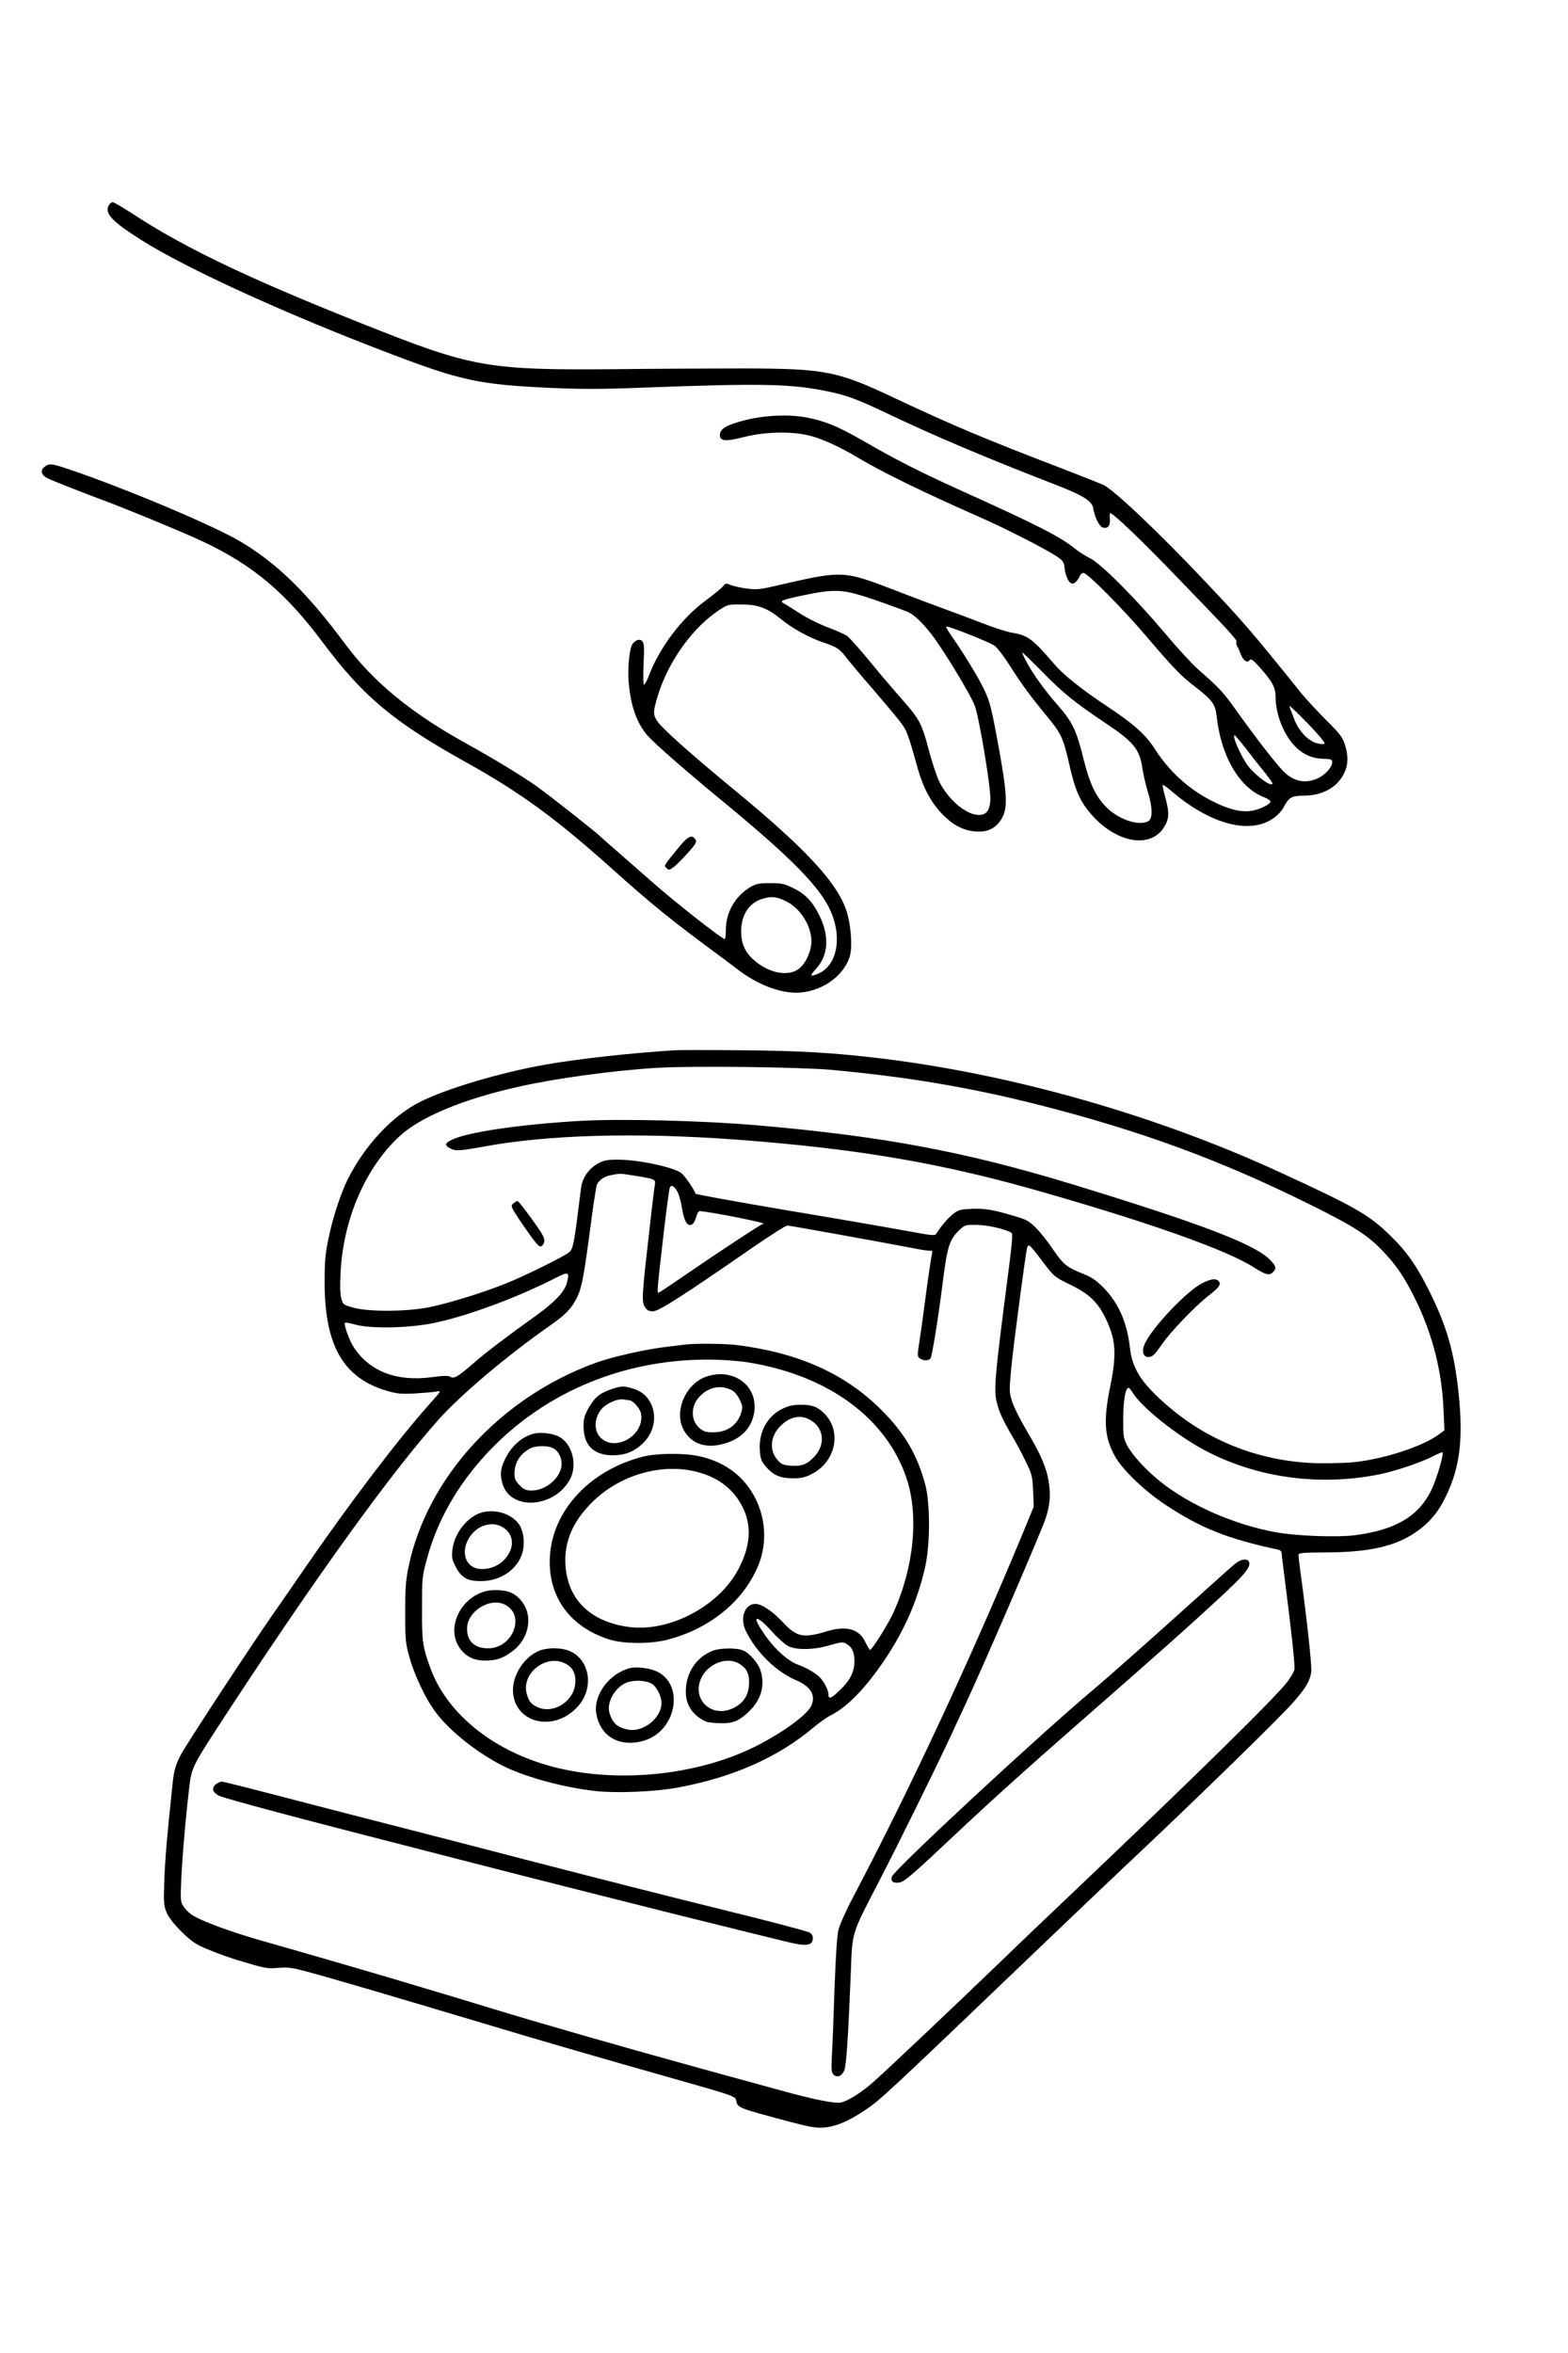 <?xml version="1.0" standalone="no"?>
<!DOCTYPE svg PUBLIC "-//W3C//DTD SVG 20010904//EN"
 "http://www.w3.org/TR/2001/REC-SVG-20010904/DTD/svg10.dtd">
<svg version="1.0" xmlns="http://www.w3.org/2000/svg"
 width="1024pt" height="1536pt" viewBox="0 0 1024 1536"
 preserveAspectRatio="xMidYMid meet">

<g transform="translate(0,1536) scale(0.1,-0.1)"
fill="#000000" stroke="none">
<path d="M710 14019 c-28 -52 21 -104 210 -224 297 -189 965 -493 1650 -752
443 -168 565 -194 1023 -215 204 -9 328 -9 590 1 796 30 982 26 1223 -24 125
-26 192 -51 384 -142 301 -144 655 -294 1103 -467 183 -71 240 -107 247 -156
9 -57 39 -117 63 -124 32 -8 49 12 45 56 -2 21 -1 38 3 38 19 0 203 -176 439
-421 335 -346 392 -408 385 -419 -3 -5 -1 -17 4 -27 6 -10 17 -35 25 -56 17
-41 43 -58 57 -36 8 11 21 2 60 -41 85 -94 109 -137 109 -194 0 -114 49 -242
120 -320 53 -58 116 -87 190 -89 54 -2 60 -4 60 -24 0 -31 -47 -83 -95 -104
-74 -34 -146 -23 -210 33 -45 39 -182 215 -329 421 -79 110 -100 133 -243 259
-39 34 -136 140 -214 233 -192 228 -417 454 -489 490 -30 15 -73 42 -95 60
-105 84 -234 150 -765 390 -258 117 -413 196 -624 318 -164 94 -248 129 -371
152 -114 22 -277 14 -404 -19 -112 -29 -155 -53 -159 -89 -6 -47 32 -52 156
-20 146 37 328 39 445 5 78 -22 186 -72 288 -133 173 -103 438 -232 819 -400
159 -70 409 -198 488 -249 46 -31 50 -37 55 -83 7 -53 29 -97 51 -97 15 0 40
27 49 53 4 9 14 17 23 17 26 0 257 -234 407 -410 180 -211 230 -263 318 -330
114 -88 136 -116 144 -192 28 -264 149 -471 310 -532 25 -10 44 -23 42 -30 -7
-20 -79 -54 -131 -60 -67 -9 -149 13 -254 67 -150 76 -280 195 -371 339 -57
90 -139 164 -306 274 -172 114 -290 208 -352 281 -138 161 -171 186 -270 202
-32 5 -119 32 -192 61 -74 28 -181 69 -240 90 -58 21 -203 75 -321 121 -360
138 -349 137 -798 34 -98 -23 -121 -25 -185 -17 -39 5 -87 16 -105 23 -31 13
-35 12 -50 -8 -9 -11 -63 -56 -120 -98 -152 -113 -295 -304 -363 -482 -13 -35
-28 -63 -33 -63 -5 0 -7 56 -3 135 5 113 4 137 -9 150 -16 16 -40 9 -62 -17
-20 -24 -34 -149 -27 -243 12 -159 52 -275 126 -359 48 -54 251 -231 494 -431
449 -370 637 -562 703 -720 73 -173 36 -350 -85 -401 -54 -23 -57 -16 -15 30
82 89 90 214 23 350 -44 90 -92 140 -169 178 -60 29 -76 33 -152 33 -75 0 -91
-3 -132 -27 -97 -58 -158 -165 -158 -278 0 -33 -3 -60 -7 -60 -18 0 -329 244
-477 375 -50 44 -145 127 -211 185 -66 57 -122 107 -125 110 -16 19 -331 267
-415 327 -102 72 -285 183 -475 288 -349 194 -595 397 -775 640 -246 332 -442
525 -680 667 -176 106 -761 352 -1132 477 -107 36 -123 37 -153 13 -30 -24
-20 -55 23 -75 37 -18 233 -95 352 -139 147 -54 549 -220 660 -273 327 -154
541 -334 784 -660 265 -354 462 -518 938 -783 346 -192 581 -363 943 -687 269
-241 393 -341 687 -558 43 -31 107 -80 143 -107 120 -93 265 -150 378 -150
161 0 316 107 353 243 17 63 5 208 -24 294 -63 185 -267 404 -727 783 -299
246 -482 410 -510 456 -26 41 -25 61 6 163 68 222 226 443 398 557 58 38 61
39 150 38 107 0 168 -23 261 -99 71 -58 180 -118 272 -149 92 -31 106 -41 160
-111 26 -33 99 -120 163 -193 63 -74 139 -163 168 -200 55 -69 59 -81 126
-321 36 -126 88 -222 161 -297 69 -70 132 -103 208 -111 69 -7 118 9 156 52
63 73 65 146 11 453 -54 299 -64 340 -105 425 -35 75 -143 250 -214 350 -22
31 -36 57 -30 57 25 0 287 -104 315 -126 18 -13 63 -72 100 -131 73 -116 134
-199 244 -332 89 -108 104 -140 140 -298 39 -175 70 -248 139 -330 162 -193
391 -238 482 -94 35 55 37 97 8 199 -11 40 -18 76 -16 78 3 3 24 -12 49 -33
258 -224 522 -295 677 -182 24 17 50 44 59 61 41 76 53 83 139 84 123 2 218
55 262 149 26 54 27 110 4 184 -15 49 -32 70 -123 161 -58 58 -131 137 -162
175 -328 408 -385 473 -632 734 -297 314 -595 597 -661 626 -27 12 -147 59
-265 105 -515 197 -718 283 -1105 465 -369 174 -448 189 -985 190 -206 0 -591
-2 -855 -5 -778 -7 -912 15 -1505 248 -832 327 -1273 536 -1625 767 -63 41
-121 75 -129 75 -9 0 -20 -9 -26 -21z m4930 -2551 c82 -26 175 -59 285 -101
39 -15 94 -66 153 -141 81 -103 265 -407 289 -476 32 -94 105 -542 101 -612
-5 -70 -27 -98 -75 -98 -84 0 -204 102 -262 224 -16 35 -46 126 -66 202 -43
166 -62 202 -166 319 -44 50 -139 160 -210 247 -70 86 -141 165 -156 176 -16
11 -73 37 -128 57 -55 21 -136 61 -180 90 -44 28 -91 58 -104 65 -31 16 -20
22 84 45 229 50 284 50 435 3z m1169 -496 c133 -136 210 -198 409 -331 187
-125 225 -172 243 -299 5 -36 21 -102 34 -147 33 -106 34 -180 3 -196 -64 -34
-201 14 -281 100 -65 69 -103 153 -142 311 -47 189 -71 237 -176 357 -77 88
-151 191 -192 266 -20 37 -34 67 -30 67 3 0 63 -58 132 -128z m1736 -339 c67
-70 110 -122 105 -127 -6 -6 -26 -4 -52 3 -60 18 -118 81 -148 162 -14 35 -26
67 -28 72 -11 23 21 -6 123 -110z m-408 -160 c37 -49 94 -121 126 -160 47 -60
55 -73 39 -73 -27 0 -115 71 -154 123 -45 62 -104 197 -85 197 3 0 36 -39 74
-87z m-2993 -1002 c94 -50 165 -177 154 -275 -7 -63 -41 -130 -81 -160 -70
-54 -199 -28 -295 58 -58 53 -82 108 -82 187 1 111 55 190 147 214 59 16 93
10 157 -24z"/>
<path d="M4433 9829 c-103 -127 -98 -118 -80 -136 14 -14 18 -14 45 6 16 11
58 53 93 92 51 57 61 74 52 87 -23 37 -49 26 -110 -49z"/>
<path d="M4405 8504 c-286 -18 -630 -56 -845 -94 -293 -52 -643 -156 -815
-242 -182 -91 -361 -283 -473 -504 -47 -94 -100 -256 -127 -390 -21 -99 -25
-151 -25 -284 0 -412 121 -624 403 -708 73 -21 94 -23 192 -18 61 4 123 9 140
13 28 6 24 0 -46 -78 -206 -230 -525 -649 -831 -1094 -76 -110 -156 -227 -180
-260 -155 -221 -590 -884 -621 -947 -30 -61 -40 -95 -48 -165 -37 -342 -51
-509 -56 -648 -5 -150 -4 -163 16 -212 26 -60 142 -178 208 -211 53 -27 160
-68 243 -94 192 -58 203 -60 276 -54 59 6 88 2 180 -22 168 -45 576 -165 1234
-362 265 -80 744 -219 1173 -340 381 -108 398 -114 404 -139 12 -52 3 -48 333
-137 149 -39 185 -46 242 -42 77 6 160 41 270 115 100 67 142 107 1209 1128
184 176 407 388 494 470 443 416 1000 959 1093 1065 81 93 106 135 115 195 6
34 -29 355 -73 673 -5 40 -10 81 -10 90 0 15 17 17 178 18 281 1 451 39 585
130 92 63 150 132 201 239 91 189 113 375 81 675 -28 263 -77 434 -190 660
-81 164 -150 262 -252 361 -142 139 -227 188 -723 416 -803 370 -1739 638
-2600 743 -315 38 -537 51 -920 54 -206 2 -402 2 -435 0z m1025 -128 c492 -45
902 -114 1345 -226 670 -170 1193 -362 1770 -648 295 -146 385 -203 486 -309
90 -95 143 -173 214 -318 110 -225 172 -468 182 -716 l6 -136 -34 -25 c-105
-79 -354 -161 -557 -183 -35 -4 -127 -7 -205 -7 -388 1 -754 141 -1039 399
-149 133 -205 225 -219 356 -19 166 -75 293 -174 393 -46 46 -76 67 -130 88
-108 43 -131 62 -196 157 -33 49 -83 113 -112 142 -47 47 -63 56 -143 79 -138
41 -193 51 -281 47 -73 -4 -85 -7 -120 -35 -34 -27 -79 -80 -108 -127 -9 -15
-28 -13 -200 19 -104 19 -455 80 -780 134 -324 55 -591 103 -593 108 -9 29
-71 118 -92 134 -54 40 -282 88 -416 88 -65 0 -89 -4 -125 -23 -62 -33 -105
-93 -114 -159 -47 -379 -51 -400 -80 -424 -35 -28 -296 -157 -413 -203 -144
-58 -364 -126 -488 -152 -147 -32 -403 -34 -507 -5 -65 18 -67 20 -78 60 -8
27 -9 85 -5 166 17 349 160 682 382 890 138 129 421 247 794 329 234 52 606
103 885 120 216 14 939 6 1145 -13z m-1290 -690 c145 -24 142 -23 136 -65 -4
-20 -15 -115 -26 -211 -60 -524 -62 -546 -36 -585 12 -19 25 -25 51 -25 37 0
195 101 654 419 113 77 212 141 222 141 16 0 609 -107 828 -149 57 -12 108
-18 113 -15 6 4 8 -5 4 -22 -8 -40 -32 -205 -51 -354 -9 -69 -23 -168 -31
-220 -14 -88 -14 -96 3 -107 22 -17 58 -17 70 0 10 12 51 269 78 482 31 249
44 291 110 355 35 34 39 35 113 34 70 0 192 -28 228 -52 8 -5 4 -58 -12 -187
-107 -827 -108 -847 -74 -956 10 -35 45 -107 76 -159 31 -52 77 -136 101 -187
43 -87 45 -97 50 -195 l4 -103 -74 -180 c-332 -801 -734 -1664 -1102 -2362
-47 -89 -92 -188 -99 -220 -10 -38 -18 -169 -26 -383 -6 -179 -13 -375 -17
-435 -5 -94 -3 -113 10 -127 23 -23 53 -12 70 25 14 31 26 211 43 632 10 277
3 254 178 591 140 270 374 745 483 979 23 50 62 135 88 190 126 270 494 1124
524 1214 27 84 33 147 21 230 -13 94 -50 182 -144 340 -41 69 -84 154 -95 188
-19 58 -20 72 -11 177 5 64 17 166 25 228 8 62 26 201 40 308 14 107 31 224
36 258 13 75 8 78 114 -61 69 -91 72 -93 174 -143 121 -58 181 -115 230 -217
69 -141 75 -234 31 -450 -45 -222 -38 -329 32 -454 47 -86 193 -226 328 -315
230 -153 406 -223 738 -294 12 -2 22 -12 22 -22 0 -9 9 -84 20 -167 45 -352
69 -572 63 -595 -3 -14 -23 -47 -43 -75 -75 -101 -610 -626 -1421 -1396 -130
-123 -344 -327 -475 -454 -321 -309 -734 -699 -814 -769 -80 -70 -164 -122
-210 -131 -43 -7 -174 19 -398 81 -92 25 -320 88 -507 139 -484 133 -1081 304
-1360 390 -136 42 -314 95 -695 209 -181 53 -454 133 -833 241 -188 54 -357
116 -432 158 -22 12 -50 38 -63 57 -23 34 -24 40 -19 165 6 145 30 428 52 608
17 144 16 141 252 502 586 895 1063 1555 1377 1908 146 163 445 416 724 611
107 75 146 115 182 190 31 65 45 143 95 525 14 107 30 201 34 210 17 31 48 52
92 60 61 12 54 12 149 -3z m283 -103 c10 -17 22 -60 28 -94 13 -81 27 -116 47
-124 21 -8 38 12 50 55 5 20 15 35 23 34 92 -8 455 -81 413 -83 -13 -1 -286
-181 -518 -340 -81 -56 -154 -105 -162 -108 -15 -6 -15 -4 31 394 18 155 36
287 40 293 10 17 28 7 48 -27z m-722 -601 c-16 -56 -77 -121 -199 -209 -201
-144 -327 -240 -411 -313 -101 -88 -127 -103 -151 -87 -13 8 -45 7 -120 -3
-231 -31 -410 39 -512 199 -28 44 -65 148 -55 157 2 2 33 -3 68 -13 106 -28
350 -23 514 11 221 46 544 166 800 297 79 40 86 36 66 -39z m3698 -716 c59
-94 281 -272 461 -369 342 -184 754 -241 1150 -161 98 20 263 75 339 113 33
17 65 31 70 31 15 0 -36 -175 -72 -248 -83 -170 -232 -258 -493 -293 -120 -16
-388 -6 -525 19 -273 51 -556 175 -751 330 -93 74 -186 176 -218 238 -23 45
-25 60 -25 174 1 119 15 200 35 200 5 0 18 -15 29 -34z"/>
<path d="M3790 8043 c-396 -23 -743 -74 -843 -125 -42 -21 -44 -36 -6 -55 34
-18 62 -16 217 12 420 78 996 94 1647 46 794 -59 1345 -153 2005 -343 705
-202 1200 -378 1373 -488 84 -53 106 -59 131 -34 24 24 20 40 -22 82 -102 102
-458 237 -1292 492 -699 213 -1241 314 -2055 384 -352 31 -894 44 -1155 29z"/>
<path d="M3355 7506 c-24 -17 -21 -24 69 -155 92 -132 103 -142 122 -116 17
24 11 47 -29 105 -50 74 -131 180 -137 180 -4 0 -15 -6 -25 -14z"/>
<path d="M7852 6984 c-101 -50 -336 -298 -378 -401 -21 -49 -6 -86 33 -81 21
2 38 20 78 78 54 81 217 251 305 320 70 54 86 76 70 95 -18 22 -49 18 -108
-11z"/>
<path d="M4485 6584 c-16 -2 -73 -9 -125 -15 -135 -15 -359 -65 -469 -105
-621 -225 -1102 -749 -1223 -1332 -18 -89 -22 -139 -22 -297 0 -175 2 -198 27
-290 32 -118 107 -276 172 -362 91 -122 271 -265 435 -348 150 -75 390 -141
603 -166 141 -16 387 -6 537 21 360 65 662 198 892 393 36 30 87 67 114 80
109 55 229 180 352 363 131 195 215 389 264 606 33 147 33 413 1 535 -53 197
-134 336 -287 489 -238 238 -541 373 -946 424 -79 9 -257 11 -325 4z m410
-119 c517 -86 893 -363 1025 -754 82 -245 49 -582 -86 -879 -35 -76 -139 -242
-152 -242 -4 1 -18 24 -31 51 -40 86 -124 109 -252 70 -153 -47 -197 -37 -286
59 -66 71 -139 120 -180 120 -69 0 -103 -93 -63 -175 68 -140 199 -269 331
-324 96 -41 130 -102 95 -170 -33 -63 -202 -183 -378 -269 -407 -198 -969
-239 -1390 -101 -351 114 -616 344 -717 619 -51 139 -56 175 -55 390 0 198 1
209 31 320 69 256 201 487 396 696 379 405 915 623 1492 608 72 -2 171 -10
220 -19z m145 -1754 c39 -44 88 -87 108 -97 57 -27 169 -24 270 6 76 22 86 23
110 9 36 -20 52 -54 52 -114 0 -69 -29 -125 -96 -189 -58 -56 -74 -61 -74 -25
0 28 -33 90 -62 115 -32 29 -84 58 -141 79 -56 21 -130 84 -191 164 -39 51
-76 112 -76 126 0 22 39 -7 100 -74z"/>
<path d="M4611 6373 c-134 -47 -210 -226 -148 -344 49 -93 143 -127 263 -94
118 32 190 110 201 219 17 168 -145 279 -316 219z m170 -89 c15 -7 37 -34 49
-60 20 -40 21 -50 11 -84 -25 -83 -91 -130 -184 -130 -45 0 -61 5 -86 25 -64
54 -62 151 4 215 59 58 136 71 206 34z"/>
<path d="M3994 6292 c-70 -25 -98 -44 -132 -94 -44 -67 -55 -101 -50 -171 7
-109 72 -166 189 -167 80 0 142 24 199 80 119 116 84 311 -64 355 -63 19 -79
18 -142 -3z m113 -72 c25 0 72 -52 79 -87 27 -143 -174 -258 -268 -153 -49 54
-32 153 33 203 39 29 94 48 124 41 11 -2 25 -4 32 -4z"/>
<path d="M5114 6166 c-101 -47 -160 -152 -152 -272 3 -52 9 -70 34 -101 49
-61 97 -83 180 -83 55 0 81 5 122 26 162 81 203 285 81 401 -44 42 -77 53
-152 53 -44 0 -77 -7 -113 -24z m194 -86 c75 -54 79 -155 11 -228 -47 -51 -84
-65 -152 -60 -52 4 -64 9 -88 36 -54 60 -50 148 9 214 68 75 149 90 220 38z"/>
<path d="M3485 6001 c-79 -20 -149 -84 -189 -171 -28 -60 -32 -95 -15 -153 50
-181 341 -163 442 28 47 88 18 218 -61 270 -41 27 -126 39 -177 26z m119 -91
c41 -15 68 -67 63 -118 -9 -83 -104 -162 -195 -162 -37 0 -50 6 -78 34 -27 27
-34 42 -34 74 0 71 30 123 95 163 33 21 107 25 149 9z"/>
<path d="M4194 5850 c-359 -94 -604 -372 -604 -686 0 -242 141 -426 385 -505
92 -30 264 -32 375 -5 281 70 502 249 601 484 80 193 36 422 -112 572 -71 72
-165 121 -277 145 -102 21 -278 19 -368 -5z m345 -95 c129 -31 223 -93 286
-190 87 -134 86 -279 -2 -447 -127 -244 -456 -416 -721 -378 -247 35 -394 178
-409 401 -11 157 51 297 188 426 176 166 436 240 658 188z"/>
<path d="M3155 5489 c-99 -23 -190 -137 -201 -250 -5 -46 -1 -62 23 -108 37
-72 78 -94 171 -92 117 2 220 69 258 168 25 64 16 161 -19 206 -48 64 -147 96
-232 76z m129 -99 c76 -47 79 -138 8 -213 -60 -62 -166 -79 -219 -35 -58 48
-47 153 24 220 53 51 132 63 187 28z"/>
<path d="M3125 4956 c-134 -64 -198 -226 -132 -339 38 -65 96 -97 174 -97 76
0 115 13 179 61 116 86 139 245 49 340 -40 43 -83 59 -157 59 -45 0 -77 -7
-113 -24z m182 -76 c124 -75 37 -280 -119 -280 -88 0 -138 46 -138 127 0 119
159 213 257 153z"/>
<path d="M3514 4581 c-91 -41 -164 -153 -164 -251 0 -217 266 -285 424 -109
104 115 82 293 -44 357 -57 28 -156 30 -216 3z m173 -78 c52 -24 75 -67 70
-130 -8 -117 -138 -202 -242 -159 -45 19 -61 38 -75 89 -37 130 122 260 247
200z"/>
<path d="M4657 4585 c-110 -41 -180 -147 -178 -271 0 -70 31 -128 89 -168 37
-26 54 -31 117 -34 93 -5 132 8 196 66 87 78 117 174 87 273 -14 50 -72 118
-115 135 -41 18 -147 17 -196 -1z m170 -85 c48 -29 66 -63 65 -124 -1 -83 -38
-139 -114 -171 -137 -57 -259 64 -200 197 43 98 169 147 249 98z"/>
<path d="M4115 4471 c-135 -34 -240 -174 -221 -295 24 -150 150 -224 307 -180
220 61 274 377 79 457 -45 19 -127 28 -165 18z m147 -106 c30 -22 58 -81 58
-122 0 -97 -118 -192 -216 -174 -71 13 -104 42 -124 110 -18 63 28 153 98 191
48 26 145 24 184 -5z"/>
<path d="M8074 5158 c-27 -20 -80 -68 -324 -288 -243 -219 -522 -466 -609
-539 -349 -292 -1302 -1176 -1316 -1221 -9 -27 2 -40 31 -40 47 0 55 7 469
396 168 157 399 365 670 602 599 524 728 639 964 856 168 155 211 207 198 240
-9 23 -49 20 -83 -6z"/>
<path d="M1412 3714 c-33 -23 -25 -55 18 -76 41 -20 542 -153 1285 -343 121
-31 438 -113 705 -181 267 -68 730 -185 1030 -260 300 -74 601 -149 669 -165
142 -36 184 -33 189 13 2 19 -4 31 -20 42 -14 9 -253 72 -534 141 -484 120
-798 200 -1324 336 -315 82 -600 156 -925 239 -148 38 -367 94 -485 125 -379
99 -560 145 -573 145 -7 0 -23 -7 -35 -16z"/>
</g>
</svg>
